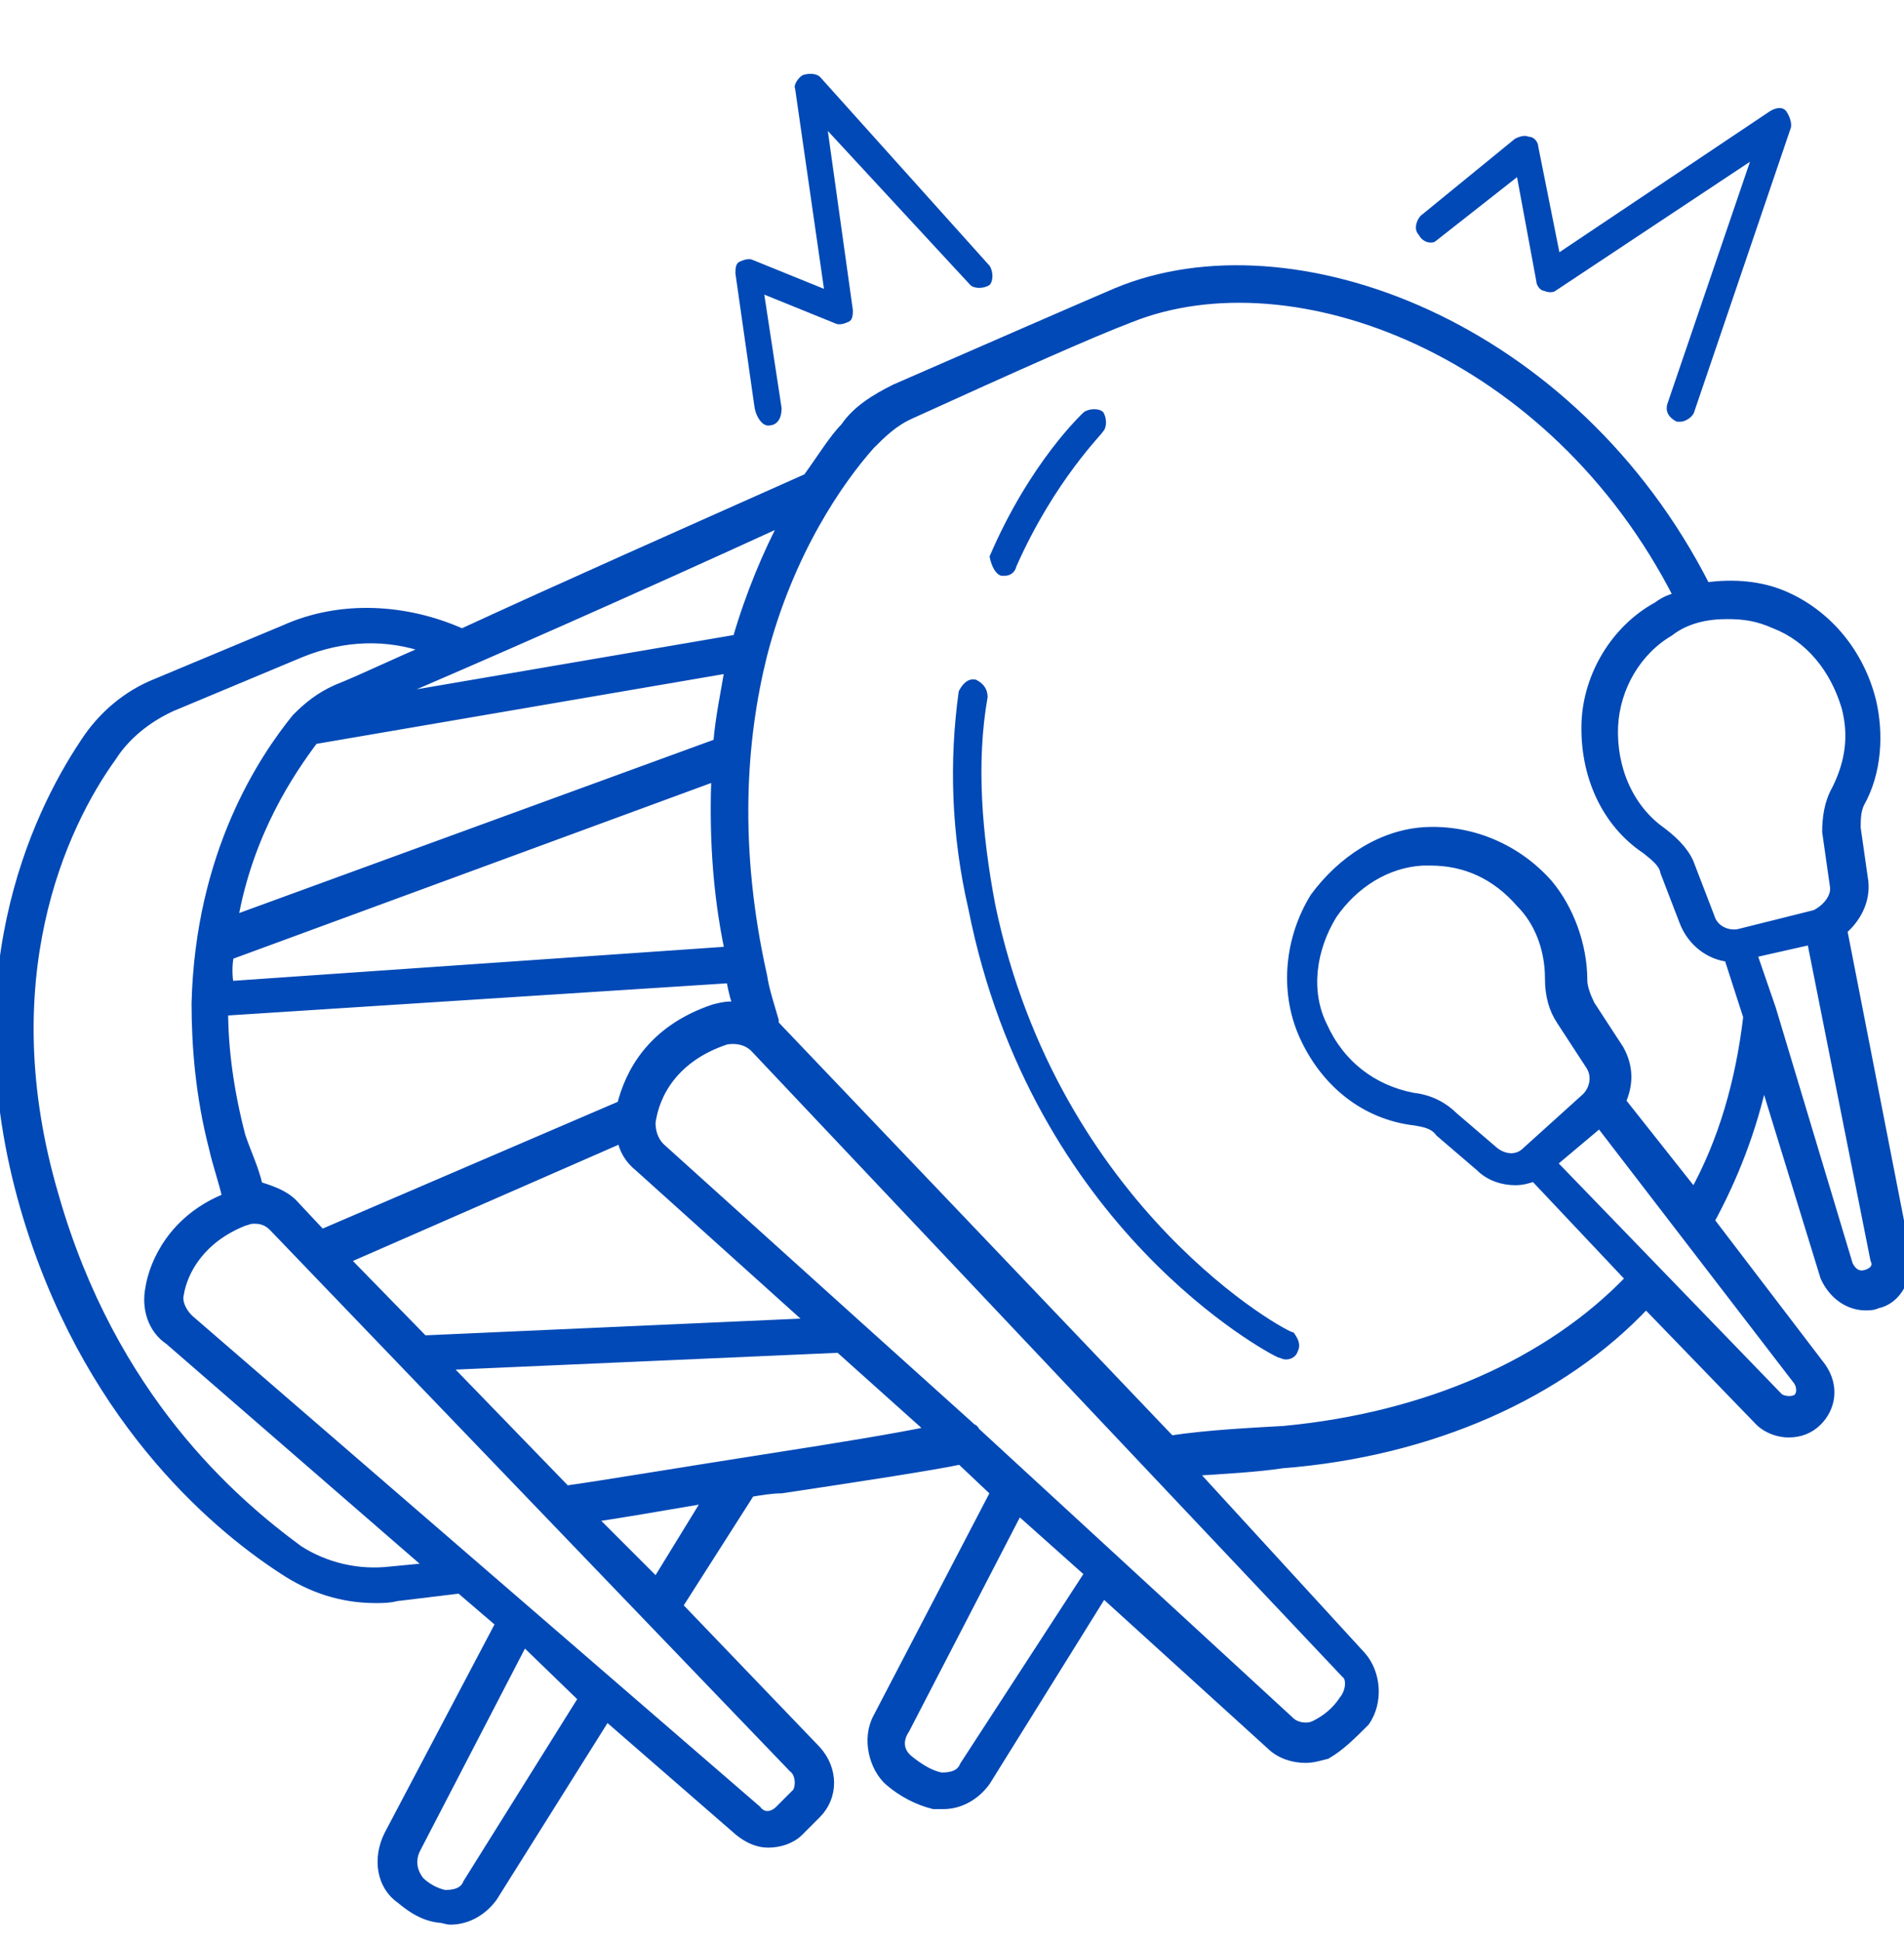 <svg xmlns="http://www.w3.org/2000/svg" xmlns:xlink="http://www.w3.org/1999/xlink" id="Layer_1" x="0px" y="0px" width="98.9px" height="100.8px" viewBox="0 0 98.9 100.8" style="enable-background:new 0 0 98.9 100.8;" xml:space="preserve"><style type="text/css">	.st0{fill:#0149B6;stroke:#0149B6;stroke-width:0.5;stroke-miterlimit:10;}	.st1{fill:#0048B5;}	.st2{fill:#0149B6;}	.st3{fill:#0048B5;stroke:#0149B6;stroke-width:0.5;stroke-miterlimit:10;}</style><g>	<path class="st2" d="M52,29.9c0.1,0,0.2,0,0.2,0c0.2,0,0.5-0.1,0.6-0.5c2-4.5,4.5-6.9,4.5-7c0.2-0.2,0.2-0.7,0-1  c-0.2-0.2-0.7-0.2-1,0c-0.1,0.1-2.8,2.6-4.9,7.5C51.5,29.4,51.7,29.8,52,29.9L52,29.9z"></path>	<g>		<path class="st0" d="M14.7,81.5c1.5,1,3.1,1.5,4.8,1.5c0.4,0,0.7,0,1.1-0.1l3.3-0.4l0,0l2.1,1.8l-5.8,11c-0.6,1.2-0.4,2.6,0.6,3.3   c0.6,0.5,1.2,0.9,2,1c0.2,0,0.4,0.1,0.6,0.1c0.9,0,1.7-0.5,2.2-1.2l5.9-9.4l6.9,6c0.5,0.4,1,0.6,1.5,0.6c0.6,0,1.2-0.2,1.6-0.6   l0.9-0.9c0.9-0.9,0.9-2.3,0-3.3l-7.2-7.5l3.7-5.8v-0.1c0.6-0.1,1.2-0.2,1.7-0.2c4-0.6,7.9-1.2,9.3-1.5l1.8,1.7l-6.1,11.7   c-0.6,1.1-0.2,2.6,0.6,3.3c0.7,0.6,1.5,1,2.3,1.2c0.1,0,0.4,0,0.5,0c0.9,0,1.7-0.5,2.2-1.2l6.1-9.8l8.7,7.9   c0.5,0.5,1.2,0.7,1.8,0.7c0.4,0,0.7-0.1,1.1-0.2c0.7-0.4,1.3-1,2-1.7c0.7-1,0.6-2.5-0.2-3.4l-8.8-9.6c1.6-0.1,3.4-0.2,4.7-0.4   c7.7-0.6,14.5-3.6,18.9-8.3l5.9,6.1c0.4,0.4,1,0.6,1.5,0.6c0.6,0,1.1-0.2,1.5-0.6c0.7-0.7,0.9-1.8,0.2-2.8l-5.8-7.6   c1.2-2.2,2.2-4.7,2.8-7.5l3.2,10.4c0.4,0.9,1.2,1.5,2.1,1.5c0.2,0,0.4,0,0.6-0.1c1-0.2,1.6-1.3,1.5-2.5l-3.3-16.9   c0.7-0.6,1.2-1.5,1.1-2.5l-0.4-2.8c0-0.4,0-0.9,0.2-1.3c0.9-1.6,1-3.6,0.6-5.3C96.6,34,95,32,92.8,31c-1.3-0.6-2.8-0.7-4.2-0.5   C81.7,16.9,67.1,11.4,58,15.2c-2.1,0.9-6,2.6-11.5,5c-1,0.5-2,1.1-2.6,2c-0.6,0.6-1.2,1.6-2,2.7h-0.1c-6.5,2.9-12.6,5.6-17.8,8   c-2.9-1.3-6.3-1.5-9.2-0.2l-6.7,2.8c-1.5,0.6-2.8,1.7-3.7,3.1c-2.6,3.9-6.5,12.3-3.1,24.1C4.4,73.4,11,79.1,14.7,81.5L14.7,81.5z    M30.3,88.2l-6,9.6c-0.2,0.5-0.7,0.6-1.2,0.6c-0.5-0.1-1-0.4-1.3-0.7c-0.4-0.5-0.5-1.1-0.2-1.7l5.6-10.8L30.3,88.2   C30.3,88.1,30.3,88.2,30.3,88.2L30.3,88.2z M41.4,93.1L40.5,94c-0.4,0.4-0.9,0.4-1.2,0L9.8,68.5c-0.4-0.4-0.6-0.9-0.5-1.3   c0.2-1.2,1.1-2.9,3.4-3.8c0.1,0,0.2-0.1,0.5-0.1c0.4,0,0.7,0.1,1,0.4l27,28.1C41.6,92.1,41.6,92.8,41.4,93.1L41.4,93.1z    M16.3,38.4l21.6-3.7c-0.2,1.2-0.5,2.6-0.6,3.9l-25.2,9.2C12.9,43.2,15.1,40,16.3,38.4L16.3,38.4z M11.9,49.6l25.3-9.3   c-0.1,2.7,0,5.8,0.7,9.1l-26,1.8C11.8,50.7,11.8,50.1,11.9,49.6L11.9,49.6z M38,50.8c0,0,0,0.1,0,0.2c0.1,0.5,0.2,1,0.4,1.3   c-0.5-0.1-0.9,0-1.3,0.1c-3.3,1.1-4.4,3.4-4.8,5l-15.6,6.7l-1.5-1.6c-0.5-0.5-1.2-0.7-1.8-0.9c-0.2-0.9-0.6-1.7-0.9-2.6   c-0.6-2.3-0.9-4.5-0.9-6.5L38,50.8z M17.9,65.4l14.4-6.3c0.1,0.6,0.4,1.1,0.9,1.5l9,8.1l-20.2,0.9L17.9,65.4z M34.1,82.2l-3.4-3.4   c1.5-0.2,3.7-0.6,6.1-1L34.1,82.2z M40.2,75.7c-4.5,0.7-9.3,1.5-10.8,1.7l-6.3-6.5l20.5-0.9l4.8,4.3   C46.5,74.7,43.4,75.2,40.2,75.7L40.2,75.7z M50.1,91.7c-0.2,0.5-0.7,0.6-1.2,0.6c-0.6-0.1-1.2-0.5-1.7-0.9c-0.5-0.4-0.6-1-0.2-1.6   l5.9-11.4l3.7,3.3L50.1,91.7z M69.8,88.3c-0.4,0.6-0.9,1-1.5,1.3c-0.4,0.2-1,0.1-1.3-0.2l-16.3-15c-0.1-0.1-0.1-0.2-0.2-0.2   l-6-5.4l0,0l-10.2-9.2c-0.4-0.4-0.5-0.9-0.5-1.3c0.2-1.5,1.2-3.4,3.9-4.3c0.5-0.1,1.1,0,1.5,0.4l30.7,32.5   C70.2,87.1,70.2,87.8,69.8,88.3L69.8,88.3z M93.4,72.6c-0.2,0.2-0.7,0.2-1,0L80.6,60.4l2.5-2.1l10.3,13.4   C93.6,72,93.6,72.4,93.4,72.6L93.4,72.6z M80.5,50.8c0,0.9,0.2,1.6,0.6,2.2l1.5,2.3c0.4,0.6,0.2,1.3-0.2,1.7l-3.1,2.8   c-0.5,0.5-1.2,0.4-1.7,0L75.5,58c-0.5-0.5-1.2-0.9-2.1-1c-2.1-0.4-3.8-1.7-4.7-3.7c-0.9-1.8-0.6-4,0.5-5.8   c1.1-1.6,2.8-2.7,4.7-2.8c0.1,0,0.2,0,0.4,0c1.8,0,3.4,0.7,4.7,2.2C79.9,47.8,80.5,49.2,80.5,50.8L80.5,50.8z M96.9,66.2   c-0.4,0.1-0.7-0.1-0.9-0.5l-4-13.3l0,0l-1-2.9l3.1-0.7l3.3,16.6C97.6,65.8,97.3,66.1,96.9,66.2z M89.7,31.9c0.9,0,1.6,0.1,2.5,0.5   c1.8,0.7,3.1,2.3,3.7,4.3c0.4,1.5,0.2,2.9-0.5,4.3c-0.4,0.7-0.5,1.5-0.5,2.2l0.4,2.8c0.1,0.6-0.4,1.2-1,1.5l-4,1   c-0.6,0.1-1.3-0.2-1.5-0.9l-1-2.6c-0.2-0.6-0.7-1.2-1.5-1.8c-1.7-1.2-2.6-3.3-2.5-5.5c0.1-2,1.2-3.9,2.9-4.9   C87.6,32.1,88.7,31.9,89.7,31.9L89.7,31.9z M45.2,23.1c0.6-0.6,1.2-1.2,2.1-1.6c5.5-2.5,9.3-4.2,11.4-5c8.5-3.4,22,1.7,28.5,14.5   c-0.4,0.1-0.7,0.2-1.1,0.5c-2.2,1.2-3.6,3.6-3.7,6c-0.1,2.7,1,5.2,3.1,6.6c0.5,0.4,0.9,0.7,1,1.2l1,2.6c0.4,1,1.3,1.7,2.3,1.8   l1,3.1c-0.4,3.4-1.3,6.5-2.8,9.2l-3.8-4.8c0.4-0.9,0.4-1.8-0.1-2.7l-1.5-2.3c-0.2-0.4-0.4-0.9-0.4-1.3c0-1.8-0.7-3.7-1.8-5   c-1.6-1.8-3.9-2.8-6.3-2.7c-2.3,0.1-4.4,1.5-5.8,3.4c-1.3,2.1-1.6,4.8-0.6,7.1c1.1,2.5,3.2,4.2,5.8,4.5c0.6,0.1,1,0.2,1.3,0.6   l2.1,1.8c0.5,0.5,1.2,0.7,1.8,0.7c0.4,0,0.7-0.1,1-0.2l5,5.3c-4.2,4.4-10.6,7.2-18,7.9c-1.7,0.1-3.9,0.2-5.9,0.5l0,0L40.2,53.2   c0-0.1,0-0.1,0-0.2c-0.2-0.7-0.5-1.6-0.6-2.3c-1.5-6.7-1.1-12.3,0-16.7l0,0C41,28.6,43.6,24.9,45.2,23.1L45.2,23.1z M38.3,33.2   l-18.7,3.2c5.4-2.3,12.9-5.6,21.2-9.4C39.9,28.7,39,30.8,38.3,33.2L38.3,33.2z M5.8,39.3c0.7-1.1,1.8-2,3.1-2.6l6.7-2.8   c2.2-0.9,4.5-1,6.7-0.2c-1.7,0.7-3.3,1.5-4.8,2.1c-0.9,0.4-1.5,0.9-2.1,1.5c-1.7,2.1-5,7-5.2,14.8l0,0c0,2.2,0.2,4.8,0.9,7.5   c0.2,0.9,0.5,1.7,0.7,2.6c-2.8,1.1-3.8,3.4-4,4.7c-0.2,1,0.1,2.1,1,2.7l13.6,11.8l-2.1,0.2c-1.7,0.2-3.4-0.2-4.8-1.1   C12.1,78,5.8,72.6,2.8,62.1C-0.5,50.9,3.2,42.9,5.8,39.3L5.8,39.3z"></path>		<path class="st2" d="M66.4,70.5c0.1,0,0.2,0.1,0.4,0.1c0.2,0,0.5-0.1,0.6-0.4c0.2-0.4,0-0.7-0.2-1C67,69.3,55,62.8,51.7,47   c-0.7-3.7-1-7.4-0.4-10.8c0-0.4-0.2-0.7-0.6-0.9c-0.4-0.1-0.7,0.2-0.9,0.6c-0.5,3.6-0.4,7.4,0.5,11.3   C53.6,63.8,65.9,70.3,66.4,70.5L66.4,70.5z"></path>		<path class="st2" d="M74.6,12.5l4.2-3.3l1,5.4c0,0.2,0.2,0.5,0.4,0.5c0.2,0.1,0.5,0.1,0.6,0l10.1-6.7L86.6,21   c-0.1,0.4,0.1,0.7,0.5,0.9c0.1,0,0.1,0,0.2,0c0.2,0,0.6-0.2,0.7-0.5L93,6.7c0.1-0.2,0-0.6-0.2-0.9s-0.6-0.2-0.9,0L81,13.1   l-1.1-5.5c0-0.2-0.2-0.5-0.5-0.5c-0.2-0.1-0.5,0-0.7,0.1l-4.9,4c-0.2,0.2-0.4,0.7-0.1,1C73.9,12.6,74.4,12.7,74.6,12.5L74.6,12.5z   "></path>		<path class="st2" d="M39.9,22.1L39.9,22.1c0.5,0,0.7-0.4,0.7-0.9l-0.9-5.9l3.7,1.5c0.2,0.1,0.5,0,0.7-0.1c0.2-0.1,0.2-0.4,0.2-0.6   l-1.3-9.3l7.4,8c0.2,0.2,0.7,0.2,1,0c0.2-0.2,0.2-0.7,0-1L42.6,4c-0.2-0.2-0.6-0.2-0.9-0.1c-0.2,0.1-0.5,0.5-0.4,0.7l1.5,10.4   l-3.7-1.5c-0.2-0.1-0.5,0-0.7,0.1c-0.2,0.1-0.2,0.4-0.2,0.6l1,7C39.3,21.7,39.6,22.1,39.9,22.1L39.9,22.1z"></path>	</g></g></svg>